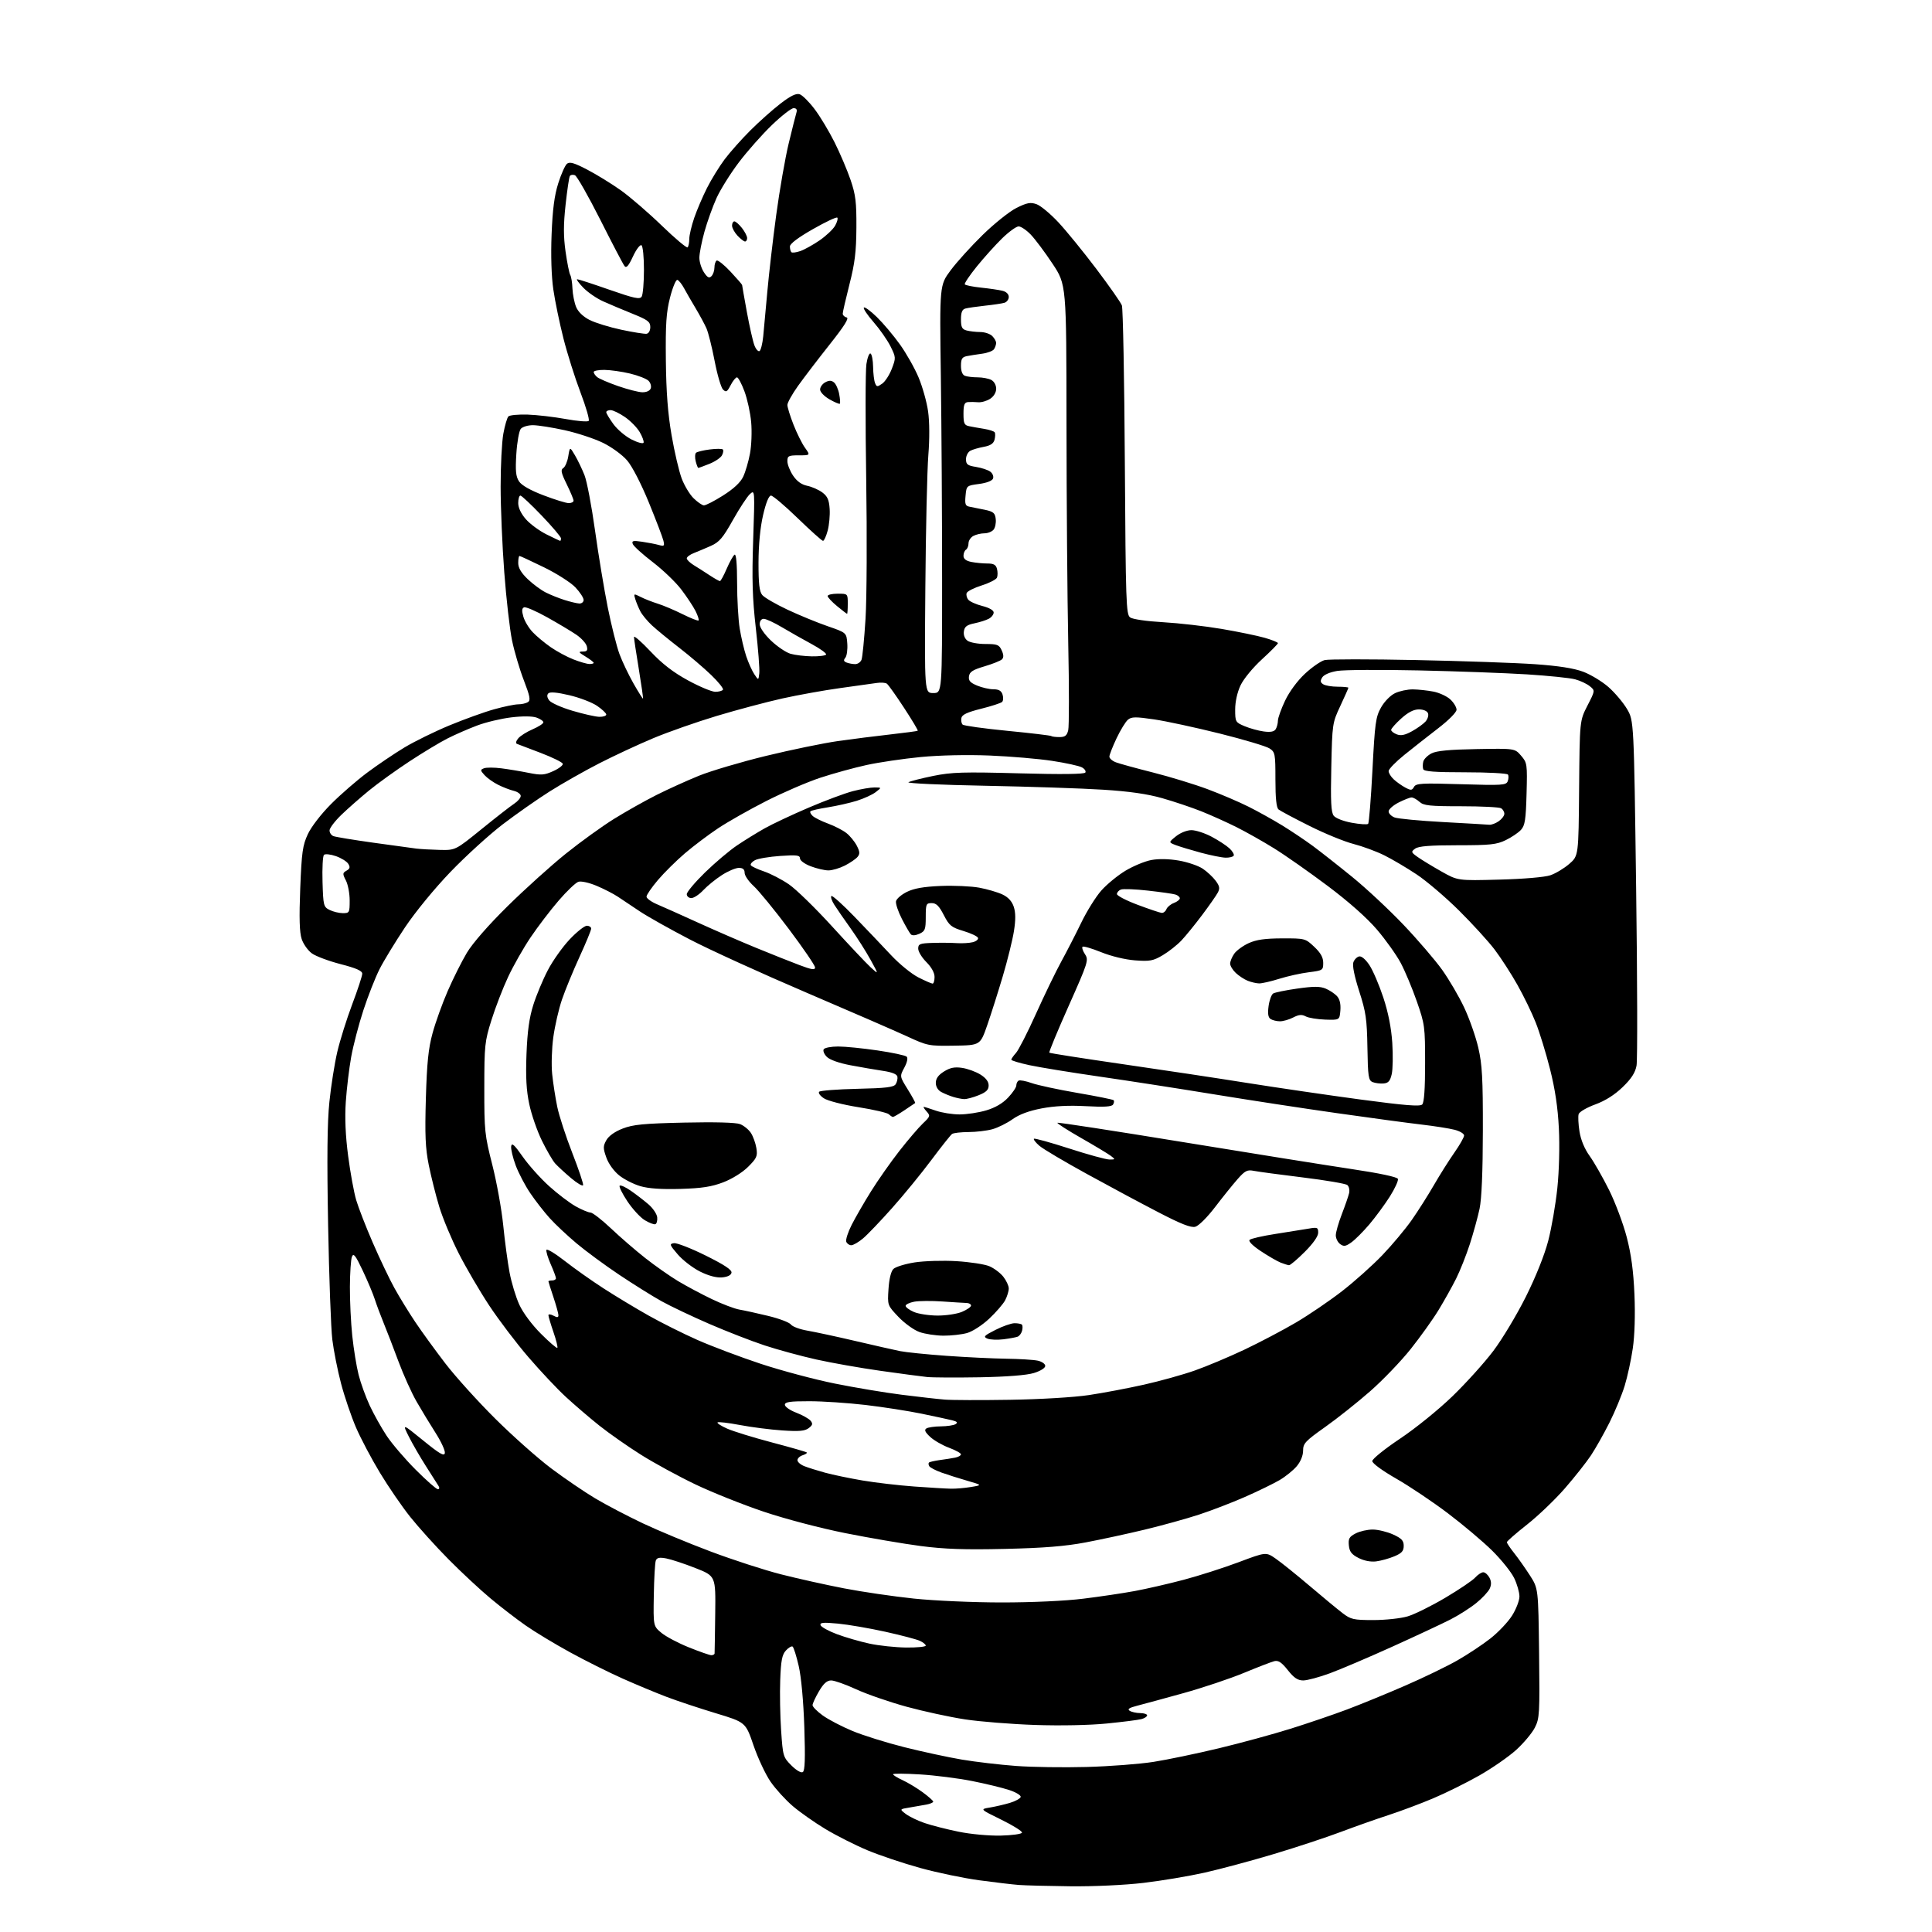<?xml version="1.0" encoding="UTF-8" standalone="no"?>
<svg 
  version="1.1" 
  xmlns="http://www.w3.org/2000/svg" 
  xmlns:xlink="http://www.w3.org/1999/xlink" 
  xmlns:svg="http://www.w3.org/2000/svg"
  xmlns:rdf="http://www.w3.org/1999/02/22-rdf-syntax-ns#"
  xmlns:cc="http://creativecommons.org/ns#"
  xmlns:dc="http://purl.org/dc/elements/1.1/"
  viewBox="0 0 768 768"
  width="768"
  height="768"
>
<style>svg {background-color: white; }</style>"
<path stroke="none" fill="black" fill-rule="evenodd" d="M425.51,749.83C416.70,749.73 407.48,749.49 405.00,749.30C402.52,749.11 395.48,748.28 389.34,747.45C383.20,746.63 372.63,744.43 365.84,742.56C359.05,740.69 349.55,737.50 344.73,735.47C339.90,733.44 332.44,729.67 328.13,727.08C323.83,724.49 317.98,720.38 315.13,717.94C312.27,715.50 308.31,711.15 306.32,708.27C304.32,705.39 301.28,698.89 299.54,693.83C296.40,684.62 296.40,684.62 284.45,681.01C277.88,679.02 269.12,676.11 265.00,674.54C260.88,672.98 253.00,669.70 247.50,667.25C242.00,664.80 232.55,660.08 226.50,656.76C220.45,653.44 212.57,648.68 209.00,646.18C205.43,643.69 199.12,638.84 195.00,635.40C190.88,631.97 183.35,624.97 178.28,619.83C173.20,614.70 166.37,607.12 163.08,603.00C159.79,598.88 154.37,590.97 151.03,585.44C147.68,579.91 143.40,571.81 141.51,567.44C139.63,563.07 136.96,555.23 135.58,550.00C134.20,544.77 132.64,536.90 132.10,532.50C131.56,528.10 130.81,507.62 130.43,487.00C129.94,460.47 130.09,446.14 130.94,438.00C131.59,431.68 133.00,422.77 134.06,418.21C135.12,413.65 137.79,405.13 139.99,399.28C142.20,393.43 144.00,387.93 144.00,387.06C144.00,385.92 141.64,384.87 135.45,383.27C130.74,382.06 125.60,380.14 124.02,379.01C122.44,377.89 120.59,375.30 119.92,373.27C119.05,370.61 118.89,364.94 119.35,353.12C119.92,338.75 120.30,336.04 122.37,331.59C123.73,328.66 127.66,323.57 131.62,319.60C135.40,315.80 141.88,310.18 146.01,307.10C150.14,304.02 156.78,299.54 160.76,297.14C164.74,294.74 172.84,290.77 178.75,288.32C184.66,285.88 192.64,283.00 196.48,281.94C200.32,280.87 204.59,279.99 205.98,279.98C207.37,279.98 209.12,279.58 209.87,279.10C210.98,278.40 210.68,276.79 208.21,270.37C206.54,266.04 204.44,258.93 203.54,254.56C202.64,250.20 201.25,238.05 200.46,227.56C199.66,217.08 199.01,201.72 199.01,193.43C199.00,185.15 199.49,175.70 200.08,172.43C200.68,169.17 201.58,166.07 202.09,165.54C202.59,165.02 206.05,164.69 209.76,164.81C213.46,164.93 220.28,165.73 224.89,166.57C229.51,167.42 233.61,167.75 234.01,167.31C234.42,166.86 232.95,161.78 230.75,156.00C228.55,150.22 225.50,140.55 223.97,134.50C222.44,128.45 220.63,119.73 219.96,115.11C219.20,109.92 218.93,101.55 219.27,93.11C219.66,83.26 220.39,77.67 221.91,72.87C223.06,69.22 224.63,65.72 225.38,65.10C226.45,64.21 228.26,64.73 233.45,67.44C237.13,69.36 243.15,73.06 246.82,75.67C250.49,78.29 257.81,84.60 263.09,89.71C268.36,94.81 272.98,98.69 273.34,98.33C273.70,97.96 274.00,96.46 274.00,94.99C274.00,93.52 274.89,89.74 275.97,86.59C277.05,83.45 279.34,78.09 281.06,74.69C282.78,71.28 285.93,66.18 288.05,63.34C290.18,60.51 294.78,55.33 298.28,51.84C301.77,48.36 307.17,43.55 310.27,41.17C314.24,38.11 316.48,37.02 317.86,37.46C318.94,37.80 321.61,40.46 323.81,43.37C326.01,46.27 329.58,52.22 331.76,56.58C333.94,60.93 336.79,67.65 338.11,71.50C340.13,77.42 340.49,80.34 340.43,90.50C340.37,100.07 339.82,104.63 337.68,113.00C336.21,118.78 335.00,124.03 335.00,124.68C335.00,125.32 335.69,126.00 336.54,126.18C337.64,126.41 335.69,129.52 329.76,137.00C325.18,142.78 319.54,150.16 317.22,153.41C314.90,156.66 313.00,160.07 313.00,160.97C313.00,161.88 314.09,165.40 315.42,168.79C316.75,172.18 318.80,176.32 319.99,177.98C322.14,181.00 322.14,181.00 317.57,181.00C313.44,181.00 313.00,181.23 313.00,183.35C313.00,184.65 314.02,187.22 315.26,189.06C316.78,191.32 318.63,192.65 320.89,193.11C322.74,193.49 325.43,194.68 326.88,195.75C328.93,197.28 329.57,198.70 329.80,202.30C329.97,204.83 329.61,208.72 329.01,210.95C328.41,213.18 327.58,215.00 327.16,215.00C326.74,215.00 322.22,210.95 317.11,206.00C312.00,201.05 307.22,197.00 306.48,197.00C305.63,197.00 304.48,199.82 303.34,204.75C302.20,209.67 301.54,216.55 301.52,223.59C301.51,232.00 301.86,235.13 303.00,236.52C303.82,237.52 308.32,240.14 313.00,242.34C317.68,244.54 324.88,247.50 329.00,248.92C336.50,251.51 336.50,251.51 336.81,255.83C336.98,258.20 336.63,260.74 336.04,261.46C335.23,262.43 335.36,262.92 336.56,263.38C337.44,263.72 338.98,264.00 339.97,264.00C340.97,264.00 342.09,263.21 342.47,262.25C342.84,261.29 343.56,253.97 344.06,246.00C344.56,238.03 344.68,213.05 344.33,190.50C343.98,167.95 344.01,147.35 344.41,144.73C344.81,142.11 345.55,140.22 346.06,140.54C346.58,140.86 347.03,143.23 347.07,145.81C347.11,148.39 347.45,151.29 347.84,152.26C348.47,153.85 348.73,153.87 350.68,152.51C351.87,151.68 353.59,149.01 354.52,146.58C356.17,142.27 356.15,142.03 353.97,137.64C352.73,135.17 349.70,130.84 347.24,128.02C344.78,125.21 343.05,122.62 343.40,122.26C343.75,121.91 346.09,123.62 348.59,126.06C351.09,128.50 355.21,133.38 357.73,136.91C360.26,140.43 363.60,146.34 365.15,150.04C366.70,153.73 368.41,159.81 368.93,163.54C369.52,167.65 369.55,174.49 369.03,180.91C368.56,186.73 368.02,210.40 367.84,233.50C367.50,275.50 367.50,275.50 371.00,275.50C374.50,275.50 374.50,275.50 374.50,230.50C374.50,205.75 374.27,169.27 374.00,149.43C373.50,113.36 373.50,113.36 377.91,107.43C380.33,104.17 386.08,97.82 390.68,93.33C395.28,88.84 401.31,84.03 404.07,82.65C408.23,80.58 409.61,80.32 412.02,81.16C413.62,81.71 417.53,84.96 420.72,88.37C423.90,91.78 430.69,100.12 435.82,106.91C440.95,113.70 445.51,120.21 445.96,121.39C446.41,122.57 446.94,150.68 447.14,183.85C447.49,239.53 447.65,244.27 449.24,245.43C450.23,246.16 455.79,246.97 462.37,247.34C468.65,247.70 479.12,248.90 485.64,250.01C492.16,251.12 499.86,252.71 502.75,253.54C505.64,254.37 508.00,255.33 508.00,255.66C508.00,255.99 505.13,258.90 501.62,262.11C498.01,265.42 494.32,269.91 493.12,272.47C491.83,275.21 491.00,278.97 491.00,282.04C491.00,286.94 491.12,287.15 494.75,288.67C496.81,289.54 500.23,290.48 502.35,290.77C505.02,291.13 506.47,290.86 507.09,289.90C507.57,289.13 507.98,287.60 507.99,286.50C507.99,285.40 509.29,281.80 510.85,278.50C512.57,274.90 515.73,270.62 518.77,267.79C521.55,265.20 525.07,262.77 526.59,262.39C528.11,262.01 544.46,262.00 562.93,262.38C581.39,262.76 602.67,263.50 610.20,264.03C619.55,264.69 625.64,265.64 629.35,267.03C632.34,268.15 636.87,270.90 639.41,273.13C641.95,275.37 645.26,279.29 646.77,281.85C649.50,286.50 649.50,286.50 650.39,353.10C650.88,389.74 650.95,421.46 650.55,423.60C650.03,426.42 648.50,428.79 645.01,432.16C641.82,435.24 638.13,437.57 634.12,439.04C630.79,440.25 627.83,441.98 627.54,442.87C627.26,443.77 627.41,446.88 627.87,449.79C628.41,453.16 629.88,456.70 631.94,459.56C633.71,462.03 637.18,468.12 639.66,473.10C642.13,478.08 645.28,486.50 646.66,491.82C648.44,498.67 649.33,505.33 649.72,514.60C650.06,522.65 649.81,530.91 649.06,535.99C648.40,540.55 646.94,547.25 645.83,550.89C644.71,554.52 642.00,561.10 639.79,565.50C637.58,569.90 634.27,575.77 632.43,578.54C630.59,581.30 625.93,587.21 622.06,591.65C618.19,596.10 611.42,602.58 607.01,606.05C602.61,609.52 599.00,612.67 599.00,613.04C599.00,613.42 600.31,615.38 601.92,617.40C603.52,619.41 606.33,623.40 608.17,626.26C611.50,631.45 611.50,631.45 611.81,657.14C612.10,681.23 612.00,683.09 610.12,686.77C609.02,688.93 605.69,692.90 602.73,695.60C599.76,698.29 593.16,702.88 588.05,705.78C582.94,708.68 574.65,712.79 569.63,714.90C564.61,717.02 556.67,719.99 552.00,721.51C547.33,723.02 538.81,726.03 533.08,728.19C527.35,730.35 515.38,734.31 506.47,736.98C497.57,739.65 485.13,742.99 478.83,744.41C472.52,745.82 461.55,747.66 454.44,748.49C447.06,749.35 434.64,749.93 425.51,749.83zM397.76,729.68C402.30,729.58 406.12,729.05 406.26,728.50C406.39,727.95 402.68,725.63 398.01,723.34C389.52,719.18 389.52,719.18 393.51,718.52C395.70,718.15 399.27,717.32 401.43,716.68C403.59,716.03 405.52,714.98 405.73,714.35C405.94,713.71 403.93,712.47 401.23,711.58C398.55,710.69 391.89,709.07 386.43,707.99C380.97,706.90 371.66,705.72 365.75,705.36C359.84,704.99 355.00,704.97 355.00,705.30C355.00,705.63 356.69,706.68 358.75,707.62C360.81,708.56 364.40,710.72 366.72,712.41C369.04,714.11 370.95,715.80 370.97,716.17C370.99,716.54 369.76,717.07 368.25,717.35C366.74,717.63 363.72,718.16 361.54,718.52C357.57,719.17 357.57,719.17 360.04,721.06C361.39,722.10 364.75,723.73 367.50,724.67C370.25,725.61 376.32,727.17 381.00,728.12C385.80,729.11 393.09,729.78 397.76,729.68zM319.12,704.43C319.98,703.89 320.14,699.12 319.73,686.60C319.39,676.27 318.51,666.63 317.50,662.26C316.59,658.28 315.49,654.80 315.06,654.53C314.62,654.27 313.42,654.98 312.38,656.13C310.88,657.79 310.43,660.14 310.15,667.83C309.95,673.12 310.11,682.17 310.51,687.93C311.20,698.10 311.32,698.52 314.59,701.79C316.55,703.75 318.44,704.85 319.12,704.43zM432.00,702.40C441.07,702.15 453.00,701.24 458.50,700.38C464.00,699.52 475.70,697.08 484.50,694.97C493.30,692.86 506.12,689.36 513.00,687.20C519.88,685.05 529.95,681.62 535.38,679.58C540.81,677.54 551.26,673.26 558.60,670.06C565.95,666.87 575.30,662.34 579.38,660.00C583.47,657.66 589.36,653.75 592.47,651.31C595.58,648.87 599.45,644.79 601.06,642.24C602.68,639.69 604.00,636.26 604.00,634.62C604.00,632.98 603.06,629.68 601.90,627.30C600.75,624.92 596.81,620.01 593.15,616.39C589.49,612.78 581.55,606.08 575.50,601.51C569.45,596.94 560.23,590.76 555.00,587.77C549.48,584.61 545.50,581.69 545.50,580.80C545.50,579.95 550.45,575.96 556.50,571.92C562.66,567.81 571.84,560.38 577.36,555.04C582.79,549.79 590.11,541.67 593.63,537.00C597.16,532.33 602.96,522.65 606.54,515.50C610.50,507.56 613.97,498.90 615.44,493.25C616.77,488.16 618.40,478.71 619.07,472.25C619.78,465.38 620.03,455.51 619.67,448.49C619.26,440.23 618.16,432.88 616.16,424.99C614.57,418.67 612.01,410.35 610.48,406.50C608.96,402.65 605.68,395.90 603.20,391.50C600.73,387.10 596.66,380.80 594.16,377.50C591.66,374.20 585.26,367.19 579.94,361.91C574.62,356.64 567.05,350.19 563.11,347.58C559.18,344.96 553.38,341.54 550.23,339.98C547.08,338.42 541.58,336.40 538.02,335.48C534.46,334.57 526.58,331.35 520.52,328.31C514.46,325.28 508.94,322.34 508.25,321.78C507.39,321.07 507.00,317.37 507.00,309.90C507.00,299.59 506.88,298.97 504.64,297.50C503.34,296.65 494.45,293.99 484.89,291.60C475.32,289.21 463.58,286.67 458.79,285.97C451.42,284.89 449.82,284.91 448.38,286.09C447.45,286.87 445.40,290.20 443.84,293.50C442.28,296.80 441.00,300.07 441.00,300.77C441.00,301.48 442.16,302.49 443.58,303.03C445.00,303.57 451.63,305.39 458.33,307.08C465.02,308.77 474.77,311.75 480.00,313.70C485.23,315.65 492.54,318.78 496.27,320.65C499.99,322.51 506.02,325.87 509.67,328.10C513.32,330.34 518.82,334.03 521.90,336.30C524.98,338.58 532.04,344.13 537.58,348.64C543.12,353.14 552.29,361.71 557.96,367.67C563.62,373.62 570.50,381.65 573.26,385.50C576.01,389.35 579.96,396.10 582.03,400.50C584.11,404.90 586.63,412.10 587.65,416.50C589.19,423.18 589.49,428.63 589.46,449.50C589.43,465.79 588.98,476.59 588.15,480.50C587.45,483.80 585.71,490.10 584.30,494.50C582.88,498.90 580.42,505.10 578.83,508.28C577.24,511.46 574.09,517.09 571.84,520.78C569.59,524.48 564.60,531.45 560.76,536.28C556.92,541.10 549.67,548.66 544.64,553.06C539.61,557.47 531.56,563.87 526.75,567.27C518.87,572.85 518.00,573.78 518.00,576.65C518.00,578.61 517.02,581.01 515.48,582.84C514.10,584.48 511.02,586.97 508.64,588.37C506.26,589.76 500.08,592.77 494.90,595.05C489.73,597.32 481.45,600.51 476.50,602.12C471.55,603.74 461.88,606.41 455.02,608.06C448.16,609.71 437.58,612.00 431.52,613.14C423.44,614.67 414.89,615.36 399.50,615.71C383.52,616.08 375.51,615.81 366.00,614.57C359.12,613.67 345.62,611.36 336.00,609.44C325.98,607.44 312.09,603.78 303.50,600.89C295.25,598.11 283.08,593.25 276.47,590.09C269.85,586.93 260.12,581.63 254.85,578.32C249.58,575.01 242.10,569.77 238.21,566.67C234.33,563.58 228.35,558.44 224.91,555.27C221.47,552.10 214.75,544.96 209.98,539.40C205.20,533.85 198.21,524.62 194.43,518.90C190.66,513.18 185.21,503.86 182.33,498.20C179.45,492.53 175.97,484.21 174.61,479.70C173.24,475.19 171.37,467.72 170.44,463.11C169.09,456.36 168.87,451.19 169.29,436.61C169.70,422.52 170.29,416.78 171.94,410.74C173.10,406.47 175.80,398.94 177.95,394.00C180.09,389.07 183.52,382.21 185.58,378.76C187.87,374.93 194.17,367.72 201.81,360.19C208.68,353.42 219.07,344.05 224.90,339.37C230.73,334.68 239.37,328.45 244.10,325.51C248.82,322.58 256.41,318.31 260.96,316.02C265.51,313.73 273.12,310.29 277.86,308.36C282.61,306.44 294.60,302.89 304.50,300.48C314.40,298.07 327.23,295.43 333.00,294.60C338.77,293.78 348.23,292.58 354.00,291.94C359.77,291.29 364.64,290.64 364.82,290.48C365.00,290.32 362.54,286.21 359.36,281.35C356.18,276.48 353.11,272.17 352.54,271.77C351.97,271.36 350.15,271.24 348.50,271.49C346.85,271.74 340.32,272.66 334.00,273.52C327.68,274.39 317.32,276.25 311.00,277.65C304.68,279.06 292.94,282.18 284.93,284.59C276.92,287.00 265.55,290.99 259.66,293.46C253.77,295.92 244.13,300.41 238.23,303.43C232.33,306.45 223.45,311.49 218.50,314.62C213.55,317.75 205.13,323.65 199.79,327.73C194.45,331.82 185.13,340.30 179.09,346.58C172.72,353.21 165.13,362.47 161.00,368.63C157.10,374.48 152.53,381.97 150.86,385.28C149.18,388.60 146.30,395.92 144.46,401.56C142.61,407.20 140.43,415.56 139.60,420.15C138.78,424.74 137.81,432.77 137.46,438.00C137.03,444.39 137.33,451.43 138.39,459.50C139.25,466.10 140.69,473.98 141.58,477.00C142.47,480.02 145.44,487.68 148.19,494.00C150.94,500.32 154.80,508.43 156.78,512.00C158.75,515.58 162.48,521.65 165.06,525.50C167.63,529.35 173.03,536.77 177.04,542.00C181.05,547.23 190.00,557.13 196.92,564.00C203.84,570.88 213.86,579.77 219.18,583.76C224.51,587.75 232.38,593.11 236.68,595.67C240.98,598.23 249.45,602.66 255.50,605.53C261.55,608.39 273.70,613.45 282.50,616.75C291.30,620.06 303.90,624.15 310.50,625.83C317.10,627.51 328.37,630.02 335.54,631.40C342.72,632.79 355.19,634.61 363.27,635.46C371.42,636.31 386.97,637.00 398.25,637.00C410.24,637.00 423.52,636.39 430.66,635.50C437.31,634.68 446.52,633.31 451.13,632.45C455.73,631.60 464.45,629.60 470.50,628.00C476.55,626.40 486.40,623.25 492.38,621.00C503.26,616.91 503.26,616.91 507.12,619.59C509.25,621.06 515.29,625.91 520.55,630.38C525.80,634.85 531.73,639.74 533.70,641.25C536.99,643.76 538.05,644.00 545.97,644.00C550.74,644.00 556.86,643.34 559.57,642.53C562.28,641.73 569.00,638.40 574.50,635.15C580.00,631.89 585.36,628.28 586.40,627.11C587.45,625.95 588.90,625.00 589.62,625.00C590.34,625.00 591.44,625.96 592.07,627.13C592.86,628.61 592.90,629.93 592.19,631.49C591.62,632.72 589.22,635.31 586.83,637.24C584.45,639.17 579.80,642.13 576.50,643.81C573.20,645.49 562.85,650.33 553.50,654.56C544.15,658.79 533.00,663.55 528.72,665.13C524.44,666.71 519.64,668.00 518.06,668.00C515.87,668.00 514.38,667.00 511.93,663.91C509.50,660.84 508.17,659.95 506.60,660.33C505.44,660.61 500.00,662.71 494.50,664.99C489.00,667.27 478.20,670.89 470.50,673.03C462.80,675.17 454.51,677.42 452.08,678.04C448.84,678.87 448.04,679.41 449.08,680.07C449.86,680.56 451.74,680.98 453.25,680.98C454.76,680.99 456.00,681.40 456.00,681.88C456.00,682.37 454.99,683.04 453.75,683.37C452.51,683.71 446.32,684.49 440.00,685.12C433.22,685.80 421.53,686.04 411.50,685.70C402.15,685.38 389.60,684.39 383.61,683.48C377.62,682.57 367.15,680.30 360.34,678.44C353.54,676.57 344.54,673.46 340.34,671.52C336.15,669.59 331.68,668.00 330.40,668.00C328.73,668.00 327.38,669.20 325.54,672.34C324.14,674.72 323.00,677.20 323.00,677.83C323.00,678.47 324.82,680.31 327.05,681.92C329.28,683.53 334.56,686.30 338.80,688.06C343.03,689.83 352.35,692.74 359.50,694.54C366.65,696.33 376.94,698.55 382.37,699.47C387.80,700.38 397.47,701.52 403.87,701.99C410.27,702.47 422.93,702.65 432.00,702.40zM282.75,657.97C283.44,657.98 284.03,657.66 284.06,657.25C284.09,656.84 284.21,649.75 284.31,641.50C284.50,626.50 284.50,626.50 276.45,623.33C272.03,621.59 266.80,619.87 264.84,619.50C262.13,618.99 261.14,619.20 260.69,620.35C260.37,621.19 260.01,627.39 259.90,634.13C259.69,646.38 259.69,646.38 262.92,649.08C264.70,650.56 269.61,653.16 273.83,654.85C278.05,656.55 282.06,657.95 282.75,657.97zM360.25,654.92C364.51,654.96 368.00,654.62 368.00,654.16C368.00,653.70 366.93,652.83 365.62,652.24C364.32,651.64 358.13,650.02 351.87,648.63C345.62,647.25 337.18,645.80 333.12,645.41C327.24,644.86 325.83,644.98 326.18,646.03C326.42,646.75 329.36,648.37 332.71,649.62C336.06,650.87 341.88,652.56 345.65,653.37C349.42,654.18 355.99,654.87 360.25,654.92zM547.00,620.68C544.84,620.94 542.16,620.42 540.00,619.30C537.27,617.90 536.43,616.80 536.19,614.31C535.93,611.62 536.36,610.87 538.89,609.56C540.55,608.70 543.61,608.01 545.70,608.02C547.79,608.03 551.41,608.91 553.75,609.97C557.17,611.52 558.00,612.41 558.00,614.50C558.00,616.56 557.22,617.43 554.25,618.67C552.19,619.54 548.92,620.44 547.00,620.68zM174.06,592.00C174.64,592.00 174.78,591.44 174.36,590.75C173.94,590.06 171.73,586.58 169.43,583.00C167.14,579.42 164.05,574.10 162.57,571.17C159.88,565.83 159.88,565.83 168.19,572.59C174.72,577.91 176.57,578.99 176.83,577.63C177.02,576.67 175.38,573.11 173.21,569.70C171.03,566.29 167.61,560.66 165.61,557.18C163.61,553.70 160.37,546.50 158.39,541.18C156.42,535.86 153.79,529.02 152.54,526.00C151.30,522.98 149.70,518.70 148.99,516.50C148.29,514.30 146.12,509.15 144.18,505.06C141.32,499.02 140.52,497.98 139.90,499.56C139.48,500.63 139.12,506.00 139.09,511.50C139.06,517.00 139.48,525.77 140.03,531.00C140.58,536.23 141.71,543.20 142.55,546.50C143.38,549.80 145.38,555.31 146.98,558.75C148.59,562.19 151.61,567.59 153.70,570.75C155.79,573.90 160.99,579.98 165.25,584.24C169.51,588.51 173.48,592.00 174.06,592.00zM378.00,591.78C379.93,591.82 383.52,591.52 386.00,591.10C390.50,590.36 390.50,590.36 384.50,588.62C381.20,587.67 376.59,586.21 374.26,585.37C371.93,584.53 369.75,583.40 369.41,582.85C369.07,582.31 369.01,581.65 369.28,581.39C369.54,581.13 371.50,580.68 373.63,580.39C375.76,580.11 378.51,579.67 379.75,579.42C380.99,579.17 382.00,578.58 382.00,578.12C382.00,577.65 379.86,576.48 377.25,575.50C374.64,574.53 371.26,572.59 369.75,571.18C367.73,569.30 367.33,568.41 368.25,567.83C368.94,567.39 371.52,567.02 374.00,567.00C376.48,566.98 379.11,566.59 379.85,566.12C380.83,565.49 380.48,565.09 378.52,564.59C377.04,564.22 371.54,563.04 366.28,561.95C361.02,560.87 351.05,559.32 344.11,558.50C337.17,557.69 327.11,557.01 321.75,557.01C314.00,557.00 312.00,557.29 312.00,558.42C312.00,559.20 314.02,560.61 316.49,561.55C318.95,562.49 321.52,563.93 322.20,564.74C323.19,565.94 323.05,566.50 321.46,567.71C319.93,568.87 317.65,569.07 311.00,568.62C306.32,568.31 298.74,567.34 294.14,566.47C289.55,565.60 285.54,565.13 285.24,565.43C284.94,565.73 286.67,566.85 289.10,567.92C291.52,568.99 299.52,571.46 306.88,573.40C314.24,575.34 320.46,577.12 320.70,577.37C320.95,577.62 320.22,578.11 319.08,578.48C317.93,578.84 317.00,579.72 317.00,580.45C317.00,581.17 318.24,582.24 319.75,582.83C321.26,583.43 324.98,584.59 328.00,585.42C331.02,586.25 337.73,587.64 342.89,588.52C348.05,589.39 357.28,590.47 363.39,590.91C369.50,591.35 376.07,591.75 378.00,591.78zM401.50,556.44C413.46,556.26 426.94,555.45 432.80,554.57C438.47,553.73 448.34,551.86 454.72,550.43C461.11,549.00 470.20,546.47 474.92,544.81C479.64,543.15 488.52,539.42 494.65,536.52C500.78,533.61 510.02,528.75 515.17,525.72C520.32,522.69 528.57,517.07 533.52,513.23C538.46,509.40 545.68,502.94 549.56,498.88C553.44,494.82 558.67,488.57 561.17,485.00C563.67,481.43 567.63,475.19 569.97,471.14C572.30,467.09 575.97,461.28 578.11,458.22C580.25,455.17 582.00,452.09 582.00,451.37C582.00,450.66 580.31,449.64 578.25,449.11C576.19,448.57 570.23,447.63 565.00,447.02C559.77,446.41 544.70,444.38 531.50,442.50C518.30,440.63 496.25,437.26 482.50,435.00C468.75,432.75 448.27,429.57 437.00,427.95C425.73,426.32 413.24,424.29 409.25,423.43C405.26,422.57 402.00,421.59 402.00,421.25C402.00,420.91 402.84,419.70 403.87,418.56C404.90,417.43 408.50,410.37 411.87,402.88C415.25,395.39 419.74,386.12 421.85,382.28C423.96,378.43 427.52,371.51 429.76,366.89C431.99,362.26 435.61,356.46 437.80,353.99C439.99,351.52 444.31,347.98 447.40,346.12C450.50,344.26 455.13,342.34 457.68,341.87C460.61,341.32 464.68,341.41 468.67,342.10C472.16,342.71 476.43,344.17 478.16,345.35C479.90,346.53 482.19,348.68 483.26,350.13C484.83,352.25 484.99,353.15 484.08,354.85C483.46,356.01 480.67,360.00 477.87,363.73C475.08,367.45 471.38,372.00 469.65,373.84C467.92,375.67 464.56,378.32 462.19,379.72C458.40,381.96 457.08,382.20 451.19,381.76C447.26,381.46 441.70,380.12 437.71,378.50C433.97,376.99 430.65,376.02 430.32,376.35C430.00,376.67 430.44,378.02 431.31,379.34C432.82,381.65 432.54,382.51 424.80,399.90C420.35,409.88 416.90,418.23 417.12,418.45C417.34,418.68 430.34,420.71 446.01,422.98C461.68,425.24 484.18,428.63 496.00,430.52C507.82,432.40 528.01,435.35 540.85,437.08C558.48,439.44 564.48,439.92 565.35,439.05C566.12,438.28 566.50,432.85 566.50,422.70C566.50,408.08 566.37,407.14 563.20,398.05C561.39,392.85 558.51,385.98 556.80,382.77C555.09,379.57 550.85,373.62 547.38,369.55C543.37,364.85 536.23,358.52 527.79,352.18C520.48,346.70 510.88,339.96 506.45,337.22C502.02,334.47 495.27,330.67 491.45,328.76C487.63,326.85 481.35,324.03 477.50,322.49C473.65,320.96 466.68,318.62 462.00,317.29C456.07,315.60 448.96,314.58 438.50,313.92C430.25,313.39 409.15,312.69 391.60,312.35C374.06,312.02 360.35,311.38 361.13,310.95C361.91,310.51 366.36,309.38 371.03,308.43C378.35,306.95 382.97,306.81 405.16,307.41C422.01,307.87 431.03,307.76 431.44,307.10C431.78,306.55 431.16,305.62 430.06,305.03C428.96,304.44 423.66,303.28 418.28,302.46C412.90,301.63 401.75,300.68 393.50,300.34C384.45,299.97 373.54,300.21 366.00,300.93C359.12,301.60 349.45,303.02 344.50,304.10C339.55,305.18 331.27,307.46 326.10,309.16C320.92,310.87 311.25,315.04 304.60,318.42C297.94,321.80 289.35,326.67 285.50,329.23C281.65,331.79 275.70,336.27 272.28,339.19C268.86,342.11 264.02,346.90 261.53,349.83C259.04,352.76 257.00,355.73 257.00,356.43C257.00,357.13 258.91,358.51 261.25,359.50C263.59,360.49 270.90,363.76 277.50,366.77C284.10,369.77 294.45,374.27 300.50,376.75C306.55,379.23 314.31,382.33 317.75,383.62C322.67,385.48 324.00,385.68 324.00,384.58C324.00,383.80 319.32,376.95 313.61,369.34C307.89,361.73 301.59,354.03 299.61,352.23C297.62,350.42 296.00,348.06 296.00,346.98C296.00,345.58 295.32,345.00 293.70,345.00C292.43,345.00 289.39,346.29 286.95,347.87C284.50,349.44 281.18,352.14 279.56,353.87C277.95,355.59 275.81,357.00 274.81,357.00C273.82,357.00 273.00,356.30 273.00,355.45C273.00,354.60 276.26,350.72 280.25,346.82C284.24,342.93 289.98,338.08 293.00,336.05C296.02,334.01 300.98,330.96 304.00,329.26C307.02,327.56 314.86,323.87 321.41,321.07C327.95,318.27 335.89,315.31 339.05,314.49C342.21,313.67 346.07,313.01 347.64,313.02C350.50,313.04 350.50,313.04 348.11,314.88C346.79,315.90 343.41,317.44 340.61,318.32C337.80,319.19 332.63,320.36 329.12,320.92C325.61,321.48 322.48,322.18 322.18,322.49C321.87,322.80 322.27,323.64 323.06,324.36C323.85,325.09 326.61,326.45 329.19,327.40C331.77,328.35 335.04,330.03 336.46,331.15C337.88,332.26 339.73,334.52 340.58,336.16C341.82,338.56 341.88,339.44 340.88,340.64C340.19,341.47 337.93,343.01 335.86,344.07C333.78,345.13 330.84,346.00 329.32,346.00C327.81,346.00 324.64,345.26 322.28,344.36C319.86,343.44 318.00,342.07 318.00,341.22C318.00,339.96 316.71,339.80 310.13,340.25C305.80,340.55 301.28,341.31 300.10,341.95C298.91,342.58 298.18,343.49 298.47,343.96C298.76,344.43 301.14,345.54 303.75,346.42C306.36,347.31 310.81,349.62 313.63,351.56C316.45,353.49 324.17,361.02 330.79,368.29C337.41,375.55 344.29,382.85 346.08,384.50C349.34,387.50 349.34,387.50 346.04,381.50C344.23,378.20 340.65,372.57 338.10,369.00C335.54,365.43 332.64,361.22 331.65,359.66C330.65,358.10 330.13,356.54 330.48,356.18C330.83,355.83 335.03,359.60 339.81,364.56C344.59,369.52 351.13,376.38 354.34,379.82C357.56,383.25 362.38,387.17 365.06,388.53C367.74,389.89 370.29,391.00 370.72,391.00C371.15,391.00 371.50,389.81 371.50,388.35C371.50,386.69 370.28,384.48 368.25,382.45C366.46,380.66 365.00,378.26 365.00,377.10C365.00,375.23 365.63,374.98 370.75,374.82C373.91,374.73 378.24,374.76 380.36,374.91C382.49,375.05 385.33,374.88 386.68,374.54C388.04,374.20 388.98,373.43 388.77,372.82C388.57,372.21 385.97,370.98 383.00,370.09C378.16,368.63 377.34,367.96 375.16,363.73C373.30,360.11 372.18,359.00 370.36,359.00C368.16,359.00 368.00,359.38 368.00,364.52C368.00,369.46 367.73,370.17 365.47,371.19C363.94,371.89 362.61,371.98 362.08,371.42C361.60,370.92 360.00,368.16 358.52,365.29C357.05,362.43 355.99,359.28 356.17,358.29C356.35,357.31 358.30,355.62 360.50,354.54C363.36,353.13 367.20,352.46 374.00,352.18C379.23,351.97 386.11,352.28 389.29,352.87C392.48,353.46 396.62,354.68 398.50,355.57C400.78,356.65 402.26,358.27 402.99,360.47C403.75,362.79 403.77,365.66 403.05,370.17C402.49,373.69 400.50,381.74 398.63,388.04C396.76,394.34 393.98,403.10 392.45,407.50C389.67,415.51 389.67,415.51 379.30,415.67C369.22,415.83 368.70,415.73 360.57,411.97C355.97,409.85 337.87,401.98 320.35,394.49C302.83,387.00 282.10,377.55 274.28,373.48C266.46,369.42 257.49,364.39 254.36,362.30C251.23,360.21 247.28,357.57 245.58,356.44C243.89,355.31 240.11,353.37 237.20,352.14C234.20,350.88 231.04,350.17 229.93,350.52C228.85,350.86 225.30,354.24 222.05,358.03C218.79,361.81 213.78,368.38 210.92,372.62C208.06,376.86 204.02,383.97 201.95,388.42C199.87,392.86 196.91,400.55 195.36,405.50C192.70,413.97 192.53,415.56 192.52,432.50C192.50,449.48 192.68,451.21 195.69,463.00C197.44,469.88 199.39,480.68 200.03,487.00C200.66,493.32 201.80,501.80 202.56,505.84C203.32,509.88 205.06,515.64 206.44,518.64C207.90,521.84 211.44,526.60 215.01,530.17C218.35,533.51 221.29,536.04 221.55,535.79C221.80,535.53 221.10,532.71 220.00,529.51C218.90,526.31 218.00,523.29 218.00,522.81C218.00,522.33 218.90,522.41 220.00,523.00C221.52,523.81 221.99,523.76 221.98,522.79C221.96,522.08 221.06,518.84 219.98,515.59C218.89,512.35 218.00,509.53 218.00,509.34C218.00,509.16 218.68,509.00 219.50,509.00C220.32,509.00 221.00,508.61 221.00,508.13C221.00,507.65 220.07,505.15 218.93,502.58C217.80,500.01 217.02,497.44 217.21,496.86C217.40,496.29 220.70,498.27 224.53,501.27C228.36,504.27 235.35,509.21 240.06,512.24C244.76,515.28 252.73,520.08 257.75,522.91C262.78,525.75 271.53,530.12 277.19,532.63C282.86,535.14 294.21,539.42 302.41,542.14C310.62,544.85 323.90,548.39 331.92,550.00C339.94,551.62 351.90,553.61 358.50,554.44C365.10,555.27 372.75,556.14 375.50,556.36C378.25,556.59 389.95,556.63 401.50,556.44zM389.50,547.49C380.15,547.65 370.70,547.61 368.50,547.38C366.30,547.15 357.98,546.05 350.00,544.92C342.02,543.79 330.55,541.77 324.50,540.42C318.45,539.07 309.23,536.56 304.00,534.84C298.77,533.12 288.88,529.27 282.00,526.29C275.12,523.31 266.57,519.25 263.00,517.27C259.43,515.29 251.86,510.56 246.19,506.77C240.52,502.98 232.87,497.35 229.19,494.26C225.51,491.17 220.70,486.65 218.50,484.21C216.30,481.77 212.83,477.32 210.80,474.32C208.76,471.32 206.15,466.35 205.00,463.27C203.85,460.19 203.04,456.77 203.20,455.67C203.43,454.12 204.46,455.04 207.76,459.76C210.11,463.12 214.81,468.38 218.21,471.45C221.61,474.53 226.39,478.16 228.82,479.53C231.26,480.89 233.91,482.00 234.72,482.00C235.53,482.00 239.19,484.83 242.85,488.29C246.51,491.76 252.65,497.07 256.50,500.10C260.35,503.13 266.20,507.24 269.50,509.23C272.80,511.21 278.86,514.45 282.96,516.41C287.06,518.38 292.01,520.26 293.96,520.59C295.91,520.92 301.05,522.05 305.39,523.10C309.73,524.15 313.78,525.68 314.39,526.51C315.00,527.35 317.98,528.45 321.00,528.96C324.02,529.48 332.57,531.32 340.00,533.06C347.43,534.80 355.41,536.60 357.74,537.08C360.07,537.55 368.39,538.40 376.24,538.96C384.08,539.52 394.77,540.04 400.00,540.11C405.23,540.18 410.85,540.53 412.50,540.88C414.15,541.23 415.50,542.17 415.50,542.97C415.50,543.81 413.62,544.99 411.00,545.79C408.15,546.67 400.28,547.29 389.50,547.49zM398.88,532.39C396.47,532.69 393.60,532.57 392.50,532.12C390.76,531.40 391.19,530.94 395.72,528.65C398.59,527.19 402.00,526.00 403.30,526.00C404.60,526.00 405.92,526.25 406.22,526.56C406.53,526.86 406.56,527.96 406.29,528.99C406.02,530.02 405.23,531.08 404.53,531.35C403.83,531.62 401.29,532.09 398.88,532.39zM375.00,530.95C371.98,530.93 367.70,530.28 365.50,529.50C363.30,528.72 359.54,526.01 357.14,523.48C352.77,518.88 352.77,518.88 353.19,512.43C353.44,508.45 354.18,505.39 355.12,504.45C355.96,503.61 359.77,502.43 363.57,501.83C367.38,501.24 374.85,501.01 380.17,501.33C385.49,501.65 391.38,502.55 393.25,503.33C395.13,504.12 397.64,506.00 398.83,507.51C400.02,509.03 401.00,511.13 401.00,512.18C401.00,513.24 400.36,515.33 399.59,516.83C398.81,518.33 395.94,521.65 393.22,524.20C390.41,526.82 386.58,529.30 384.38,529.91C382.25,530.50 378.02,530.97 375.00,530.95zM372.63,522.96C376.00,522.98 380.39,522.32 382.38,521.49C384.37,520.65 386.00,519.53 386.00,518.99C386.00,518.44 385.21,517.98 384.25,517.95C383.29,517.93 378.97,517.66 374.65,517.36C370.34,517.06 365.27,517.10 363.40,517.45C361.53,517.80 360.00,518.54 360.00,519.09C360.00,519.65 361.46,520.73 363.25,521.51C365.04,522.29 369.26,522.94 372.63,522.96zM286.99,507.79C284.75,507.97 281.62,507.13 278.25,505.45C275.37,504.00 271.40,500.95 269.43,498.66C266.15,494.84 266.02,494.47 267.91,494.18C269.03,494.01 274.71,496.22 280.52,499.10C288.01,502.82 290.99,504.80 290.78,505.92C290.59,506.93 289.22,507.60 286.99,507.79zM512.40,502.94C511.91,502.90 510.39,502.43 509.03,501.89C507.67,501.34 504.14,499.30 501.19,497.34C497.96,495.20 496.19,493.41 496.73,492.87C497.24,492.36 501.89,491.30 507.07,490.50C512.26,489.70 518.19,488.75 520.25,488.39C523.68,487.79 524.00,487.93 524.00,490.02C524.00,491.45 521.99,494.31 518.65,497.65C515.71,500.59 512.90,502.97 512.40,502.94zM537.18,493.87C534.92,495.48 534.17,495.59 532.73,494.54C531.78,493.85 531.00,492.28 531.00,491.06C531.00,489.84 532.08,486.06 533.39,482.67C534.70,479.28 536.01,475.50 536.29,474.29C536.57,473.07 536.25,471.62 535.58,471.07C534.92,470.52 526.96,469.16 517.89,468.05C508.83,466.94 500.05,465.76 498.40,465.43C495.80,464.91 494.92,465.36 491.94,468.74C490.05,470.89 486.02,475.89 483.00,479.85C479.88,483.93 476.48,487.31 475.14,487.66C473.41,488.11 469.50,486.58 460.64,481.98C453.96,478.53 441.16,471.67 432.19,466.74C423.21,461.82 414.66,456.75 413.19,455.48C411.71,454.21 410.73,452.95 411.00,452.67C411.27,452.40 417.57,454.14 425.00,456.54C432.43,458.95 439.62,460.92 441.00,460.93C443.42,460.94 443.44,460.89 441.54,459.45C440.46,458.64 435.15,455.44 429.75,452.36C424.34,449.27 420.11,446.55 420.34,446.32C420.57,446.09 442.98,449.54 470.13,453.98C497.28,458.42 527.54,463.26 537.36,464.73C548.36,466.37 555.40,467.87 555.69,468.62C555.94,469.30 554.49,472.47 552.46,475.68C550.42,478.88 546.76,483.85 544.33,486.72C541.89,489.59 538.68,492.81 537.18,493.87zM338.39,495.00C337.59,495.00 336.70,494.37 336.40,493.60C336.11,492.83 337.07,489.82 338.55,486.90C340.03,483.99 343.49,477.98 346.26,473.55C349.02,469.12 354.09,461.90 357.53,457.50C360.97,453.10 365.18,448.18 366.88,446.57C369.79,443.82 369.88,443.53 368.34,441.82C367.43,440.82 366.93,440.00 367.22,440.00C367.51,440.00 369.66,440.68 372.00,441.50C374.34,442.32 378.59,443.00 381.44,443.00C384.30,443.00 389.07,442.28 392.05,441.39C395.60,440.34 398.60,438.59 400.73,436.32C402.53,434.42 404.00,432.24 404.00,431.49C404.00,430.73 404.40,429.87 404.89,429.57C405.38,429.26 407.73,429.70 410.11,430.54C412.48,431.38 420.67,433.14 428.30,434.45C435.93,435.76 442.40,437.07 442.68,437.35C442.97,437.63 442.87,438.41 442.46,439.07C441.92,439.94 438.94,440.12 431.67,439.72C424.92,439.35 419.14,439.64 414.06,440.61C409.01,441.57 405.17,443.00 402.50,444.91C400.30,446.48 396.70,448.27 394.50,448.88C392.30,449.49 388.02,450.00 385.00,450.01C381.98,450.02 379.03,450.36 378.46,450.77C377.89,451.17 374.18,455.84 370.22,461.14C366.26,466.45 359.25,475.02 354.65,480.18C350.05,485.35 344.84,490.80 343.07,492.29C341.30,493.78 339.19,495.00 338.39,495.00zM260.50,486.64C259.95,486.83 258.05,486.11 256.28,485.03C254.51,483.95 251.41,480.57 249.38,477.52C247.36,474.47 245.98,471.68 246.33,471.34C246.68,470.99 248.66,471.88 250.73,473.32C252.80,474.75 255.96,477.18 257.75,478.72C259.54,480.25 261.11,482.58 261.25,483.89C261.39,485.20 261.05,486.44 260.50,486.64zM270.50,472.61C263.14,472.83 257.88,472.48 254.62,471.54C251.94,470.77 248.11,468.83 246.12,467.23C244.00,465.52 241.88,462.58 241.02,460.12C239.70,456.40 239.71,455.62 241.04,453.23C241.99,451.55 244.41,449.82 247.53,448.62C251.65,447.02 255.85,446.61 272.00,446.25C284.28,445.98 292.50,446.20 294.20,446.86C295.68,447.44 297.61,449.01 298.49,450.35C299.37,451.69 300.35,454.41 300.67,456.38C301.19,459.58 300.83,460.40 297.38,463.84C295.12,466.09 291.00,468.65 287.50,469.99C282.87,471.76 278.98,472.36 270.50,472.61zM231.79,471.12C231.61,471.66 229.45,470.38 226.98,468.30C224.52,466.21 221.69,463.60 220.69,462.50C219.70,461.40 217.33,457.33 215.43,453.46C213.53,449.60 211.27,443.07 210.40,438.96C209.23,433.48 208.94,428.18 209.29,419.00C209.64,409.96 210.39,404.56 211.99,399.50C213.20,395.65 215.80,389.42 217.77,385.66C219.73,381.90 223.64,376.39 226.46,373.41C229.27,370.43 232.34,368.00 233.29,368.00C234.23,368.00 235.00,368.52 235.00,369.14C235.00,369.77 232.91,374.84 230.36,380.39C227.81,385.95 224.68,393.56 223.40,397.31C222.12,401.05 220.57,407.80 219.95,412.31C219.33,416.81 219.13,423.43 219.50,427.00C219.87,430.57 220.78,436.43 221.52,440.00C222.26,443.57 224.95,451.82 227.49,458.32C230.04,464.83 231.97,470.59 231.79,471.12zM354.97,444.00C354.66,444.00 353.92,443.52 353.34,442.94C352.76,442.36 347.31,441.09 341.25,440.13C335.09,439.15 329.02,437.59 327.50,436.59C326.01,435.61 325.17,434.44 325.64,433.98C326.11,433.52 332.93,433.00 340.79,432.82C352.14,432.57 355.27,432.19 356.04,431.00C356.57,430.18 356.88,428.82 356.74,428.00C356.57,427.01 354.63,426.22 350.99,425.68C347.97,425.23 342.15,424.23 338.05,423.45C333.55,422.60 329.84,421.29 328.68,420.12C327.62,419.07 327.06,417.71 327.44,417.10C327.81,416.50 330.40,416.00 333.18,416.00C335.97,416.00 343.03,416.71 348.87,417.57C354.72,418.43 359.92,419.54 360.42,420.04C360.98,420.59 360.61,422.30 359.48,424.41C357.62,427.87 357.62,427.87 360.85,433.06C362.62,435.92 363.95,438.35 363.79,438.47C363.63,438.59 361.71,439.89 359.52,441.35C357.33,442.81 355.28,444.00 354.97,444.00zM383.23,436.91C382.28,436.87 380.35,436.48 378.94,436.05C377.53,435.62 375.40,434.75 374.19,434.10C372.84,433.38 372.00,431.98 372.00,430.45C372.00,428.74 373.00,427.34 375.25,425.94C377.70,424.41 379.47,424.05 382.45,424.50C384.63,424.82 387.89,426.01 389.70,427.13C391.89,428.48 393.00,429.94 393.00,431.47C393.00,433.24 392.05,434.16 388.98,435.39C386.77,436.28 384.18,436.96 383.23,436.91zM549.96,430.70C548.61,430.81 546.66,430.56 545.64,430.15C543.99,429.48 543.76,428.01 543.57,416.45C543.38,405.10 542.98,402.33 540.30,394.01C538.37,387.99 537.52,383.78 537.99,382.51C538.39,381.40 539.44,380.36 540.31,380.19C541.24,380.00 542.91,381.43 544.39,383.69C545.77,385.78 548.24,391.55 549.88,396.50C551.85,402.47 553.05,408.53 553.45,414.50C553.77,419.45 553.68,425.07 553.23,427.00C552.60,429.74 551.90,430.54 549.96,430.70zM508.80,405.98C507.53,405.98 505.87,405.57 505.10,405.09C504.11,404.45 503.87,403.00 504.28,399.96C504.59,397.62 505.42,395.36 506.11,394.93C506.80,394.50 511.13,393.62 515.72,392.97C522.19,392.05 524.72,392.05 526.96,392.98C528.55,393.64 530.59,395.00 531.49,395.99C532.57,397.18 533.02,399.13 532.82,401.65C532.50,405.50 532.50,405.50 526.79,405.31C523.66,405.20 520.17,404.63 519.05,404.03C517.50,403.20 516.31,403.30 514.06,404.47C512.43,405.31 510.06,405.99 508.80,405.98zM500.50,390.92C499.40,390.90 497.38,390.42 496.00,389.88C494.63,389.33 492.49,387.93 491.25,386.77C490.01,385.60 489.00,383.93 489.00,383.05C489.00,382.17 489.73,380.40 490.63,379.11C491.53,377.83 494.12,375.94 496.38,374.91C499.43,373.53 502.88,373.04 509.68,373.02C518.74,373.00 518.90,373.04 522.43,376.37C524.99,378.78 526.00,380.59 526.00,382.75C526.00,385.67 525.82,385.79 520.26,386.49C517.11,386.88 511.82,388.05 508.51,389.09C505.21,390.13 501.60,390.95 500.50,390.92zM136.25,362.99C138.89,363.00 139.00,362.80 139.00,357.95C139.00,355.17 138.33,351.60 137.50,350.00C136.13,347.35 136.15,347.01 137.75,346.10C139.11,345.33 139.26,344.72 138.44,343.38C137.86,342.44 135.64,341.06 133.50,340.32C131.37,339.58 129.24,339.36 128.77,339.83C128.31,340.29 128.05,345.12 128.21,350.56C128.49,359.97 128.62,360.51 131.00,361.71C132.38,362.40 134.74,362.98 136.25,362.99zM461.78,362.89C462.49,362.95 463.34,362.29 463.67,361.42C464.00,360.56 465.34,359.44 466.64,358.95C467.94,358.45 469.00,357.62 469.00,357.09C469.00,356.57 468.21,355.89 467.25,355.59C466.29,355.29 461.37,354.59 456.33,354.03C451.29,353.46 446.45,353.27 445.58,353.61C444.71,353.94 444.00,354.75 444.00,355.40C444.00,356.06 447.71,357.98 452.25,359.68C456.79,361.38 461.08,362.83 461.78,362.89zM596.00,349.66C605.69,349.41 614.06,348.69 616.29,347.93C618.38,347.22 621.75,345.20 623.79,343.43C627.50,340.23 627.50,340.23 627.72,313.37C627.95,286.50 627.95,286.50 631.03,280.50C634.11,274.51 634.11,274.51 631.96,272.77C630.78,271.81 628.16,270.58 626.13,270.04C624.11,269.49 615.49,268.61 606.98,268.07C598.46,267.54 579.12,266.83 564.00,266.50C548.88,266.17 534.30,266.26 531.61,266.70C528.67,267.18 526.27,268.21 525.61,269.28C524.75,270.66 524.84,271.27 526.00,272.01C526.83,272.54 529.41,272.98 531.75,272.98C534.09,272.99 536.00,273.17 536.00,273.39C536.00,273.60 534.56,276.86 532.80,280.62C529.64,287.37 529.58,287.73 529.21,304.99C528.91,318.55 529.12,322.89 530.16,324.25C530.93,325.25 534.00,326.45 537.35,327.06C540.56,327.65 543.49,327.85 543.85,327.49C544.21,327.13 544.98,317.52 545.57,306.13C546.54,287.37 546.86,285.02 548.98,281.24C550.33,278.85 552.71,276.42 554.56,275.54C556.35,274.69 559.53,274.02 561.65,274.04C563.77,274.07 567.44,274.46 569.80,274.92C572.17,275.38 575.21,276.79 576.55,278.05C577.90,279.31 579.00,281.14 579.00,282.12C579.00,283.13 575.92,286.26 571.75,289.46C567.76,292.53 561.69,297.31 558.25,300.08C554.81,302.85 552.00,305.75 552.00,306.52C552.00,307.29 552.91,308.77 554.02,309.80C555.13,310.83 557.19,312.30 558.61,313.06C560.86,314.26 561.29,314.23 562.09,312.81C562.89,311.38 565.05,311.25 580.83,311.74C597.15,312.24 598.73,312.14 599.34,310.55C599.71,309.60 599.75,308.41 599.44,307.91C599.13,307.41 591.52,307.00 582.52,307.00C570.33,307.00 566.06,306.68 565.75,305.75C565.51,305.06 565.53,303.69 565.79,302.71C566.05,301.73 567.51,300.27 569.05,299.48C571.04,298.45 576.19,297.96 587.00,297.77C602.17,297.50 602.17,297.50 604.66,300.40C607.07,303.20 607.15,303.70 606.83,315.55C606.55,325.84 606.20,328.13 604.62,329.87C603.58,331.02 600.85,332.86 598.55,333.97C594.92,335.73 592.39,336.00 579.38,336.00C568.45,336.00 563.89,336.36 562.56,337.34C560.83,338.60 560.89,338.79 563.61,340.72C565.20,341.84 569.42,344.41 573.00,346.43C579.50,350.10 579.50,350.10 596.00,349.66zM487.19,340.94C485.71,340.91 481.30,340.02 477.38,338.97C473.47,337.91 468.97,336.55 467.38,335.95C464.50,334.84 464.50,334.84 467.50,332.42C469.22,331.04 471.82,330.01 473.60,330.00C475.31,330.00 478.91,331.16 481.60,332.59C484.30,334.01 487.50,336.10 488.72,337.23C489.94,338.36 490.70,339.68 490.41,340.15C490.12,340.62 488.67,340.97 487.19,340.94zM174.77,337.85C181.04,338.00 181.04,338.00 191.42,329.59C197.12,324.97 202.96,320.41 204.40,319.48C205.83,318.54 207.00,317.16 207.00,316.40C207.00,315.65 205.76,314.74 204.25,314.38C202.74,314.01 199.93,312.93 198.00,311.96C196.07,311.00 193.65,309.27 192.61,308.13C190.88,306.21 190.87,305.99 192.41,305.40C193.33,305.04 196.43,305.05 199.29,305.42C202.16,305.78 207.05,306.60 210.18,307.23C215.13,308.22 216.37,308.14 219.96,306.52C222.21,305.50 223.90,304.18 223.71,303.59C223.51,302.99 219.56,301.06 214.93,299.29C210.29,297.53 206.05,295.91 205.50,295.70C204.92,295.48 205.12,294.57 205.99,293.53C206.80,292.54 209.39,290.90 211.74,289.90C214.08,288.89 216.00,287.65 216.00,287.13C216.00,286.62 214.76,285.77 213.25,285.24C211.57,284.66 207.67,284.63 203.22,285.17C199.21,285.65 193.12,287.10 189.68,288.40C186.24,289.69 180.97,291.99 177.96,293.51C174.96,295.02 168.10,299.16 162.73,302.69C157.35,306.23 150.15,311.41 146.73,314.21C143.30,317.01 138.36,321.35 135.75,323.86C133.14,326.37 131.00,329.18 131.00,330.11C131.00,331.03 131.70,332.06 132.56,332.38C133.42,332.71 140.50,333.88 148.31,334.97C156.11,336.06 163.85,337.12 165.50,337.33C167.15,337.53 171.32,337.77 174.77,337.85zM592.03,327.85C592.87,327.93 594.56,327.30 595.78,326.44C597.00,325.59 598.00,324.26 598.00,323.50C598.00,322.74 597.44,321.75 596.75,321.31C596.06,320.86 588.91,320.50 580.86,320.50C568.32,320.50 565.94,320.25 564.28,318.75C563.21,317.79 561.80,317.00 561.13,317.00C560.47,317.00 558.14,317.91 555.96,319.02C553.78,320.13 552.00,321.72 552.00,322.55C552.00,323.37 553.07,324.46 554.38,324.96C555.70,325.45 564.36,326.28 573.63,326.78C582.91,327.28 591.19,327.77 592.03,327.85zM421.15,293.00C423.37,293.00 424.10,292.43 424.63,290.32C425.00,288.85 425.01,273.21 424.64,255.57C424.28,237.93 423.97,198.67 423.95,168.32C423.91,113.14 423.91,113.14 418.39,104.82C415.36,100.24 411.46,95.04 409.74,93.25C408.02,91.46 405.85,90.00 404.92,90.00C403.99,90.00 401.04,92.14 398.36,94.75C395.69,97.36 391.16,102.39 388.30,105.92C385.44,109.46 383.29,112.65 383.52,113.03C383.75,113.40 386.66,113.99 389.99,114.34C393.33,114.69 397.16,115.25 398.53,115.60C400.03,115.97 401.00,116.93 401.00,118.04C401.00,119.04 400.21,120.09 399.25,120.37C398.29,120.65 394.80,121.17 391.50,121.52C388.20,121.88 384.71,122.38 383.75,122.65C382.47,123.00 382.00,124.17 382.00,126.95C382.00,130.06 382.42,130.88 384.25,131.37C385.49,131.70 387.93,131.98 389.68,131.99C391.43,131.99 393.56,132.71 394.43,133.57C395.29,134.44 395.99,135.67 395.98,136.32C395.98,136.97 395.60,138.08 395.15,138.79C394.71,139.49 392.57,140.31 390.42,140.60C388.26,140.89 385.49,141.33 384.25,141.58C382.45,141.95 382.00,142.71 382.00,145.41C382.00,147.57 382.57,149.01 383.58,149.39C384.45,149.73 386.73,150.00 388.65,150.00C390.56,150.00 393.00,150.47 394.07,151.04C395.17,151.62 396.00,153.12 396.00,154.51C396.00,155.99 395.05,157.58 393.60,158.53C392.27,159.40 390.13,160.01 388.85,159.90C387.56,159.78 385.71,159.76 384.75,159.84C383.37,159.97 383.00,160.94 383.00,164.48C383.00,168.32 383.32,169.03 385.25,169.42C386.49,169.68 389.17,170.15 391.21,170.48C393.26,170.81 395.15,171.43 395.42,171.87C395.68,172.30 395.65,173.62 395.34,174.80C394.94,176.32 393.71,177.14 391.14,177.61C389.14,177.97 386.71,178.67 385.75,179.17C384.79,179.66 384.00,181.17 384.00,182.52C384.00,184.61 384.59,185.07 387.98,185.61C390.17,185.96 392.72,186.80 393.64,187.48C394.57,188.16 395.07,189.39 394.75,190.22C394.40,191.13 392.22,191.98 389.19,192.38C384.23,193.04 384.20,193.06 383.82,197.06C383.50,200.46 383.75,201.13 385.47,201.44C386.59,201.64 389.30,202.19 391.50,202.65C394.89,203.37 395.55,203.93 395.82,206.31C396.00,207.86 395.61,209.77 394.95,210.56C394.29,211.35 392.66,212.00 391.31,212.00C389.97,212.00 388.00,212.47 386.93,213.04C385.87,213.60 385.00,214.93 385.00,215.98C385.00,217.02 384.55,218.16 384.00,218.50C383.45,218.84 383.00,219.94 383.00,220.93C383.00,222.17 384.00,222.95 386.12,223.38C387.84,223.72 390.72,224.00 392.51,224.00C394.98,224.00 395.90,224.51 396.31,226.10C396.62,227.25 396.62,228.82 396.33,229.58C396.04,230.34 393.32,231.74 390.29,232.70C387.25,233.66 384.55,235.02 384.27,235.73C384.00,236.44 384.29,237.64 384.92,238.40C385.55,239.16 388.07,240.28 390.53,240.90C393.25,241.59 395.00,242.60 395.00,243.48C395.00,244.28 394.13,245.40 393.06,245.97C391.99,246.54 389.41,247.36 387.31,247.79C384.33,248.41 383.42,249.11 383.16,250.98C382.94,252.45 383.51,253.90 384.60,254.69C385.58,255.41 388.78,256.00 391.71,256.00C396.44,256.00 397.17,256.28 398.19,258.53C398.99,260.27 399.02,261.38 398.31,262.09C397.74,262.66 394.63,263.91 391.39,264.87C386.73,266.24 385.43,267.07 385.18,268.83C384.93,270.55 385.64,271.37 388.40,272.52C390.34,273.33 393.27,274.00 394.90,274.00C397.03,274.00 398.05,274.59 398.53,276.10C398.90,277.26 398.82,278.58 398.35,279.03C397.88,279.49 394.13,280.71 390.00,281.74C384.50,283.12 382.41,284.10 382.16,285.42C381.97,286.40 382.19,287.58 382.66,288.04C383.12,288.49 391.15,289.61 400.50,290.52C409.85,291.43 417.69,292.37 417.92,292.59C418.15,292.82 419.60,293.00 421.15,293.00zM561.27,290.69C563.35,289.55 565.77,287.81 566.65,286.84C567.52,285.87 567.98,284.38 567.65,283.54C567.30,282.62 565.84,282.00 564.03,282.00C561.96,282.00 559.75,283.14 557.00,285.62C554.80,287.61 553.00,289.64 553.00,290.15C553.00,290.65 554.01,291.45 555.25,291.92C556.88,292.55 558.54,292.21 561.27,290.69zM238.25,284.95C239.76,284.98 241.00,284.57 241.00,284.04C241.00,283.51 239.35,281.95 237.34,280.58C235.32,279.21 230.37,277.31 226.32,276.36C221.47,275.22 218.64,274.96 217.98,275.62C217.33,276.27 217.44,277.22 218.30,278.40C219.03,279.39 223.19,281.25 227.56,282.54C231.93,283.84 236.74,284.92 238.25,284.95zM255.61,277.72C255.73,277.60 254.98,272.32 253.94,266.00C252.90,259.68 252.03,253.93 252.02,253.23C252.01,252.53 254.97,255.11 258.59,258.95C263.27,263.91 267.60,267.26 273.50,270.47C278.07,272.96 282.95,275.00 284.34,275.00C285.74,275.00 287.11,274.63 287.39,274.17C287.68,273.71 285.57,271.08 282.70,268.32C279.84,265.55 274.12,260.68 270.00,257.49C265.88,254.30 261.00,250.30 259.16,248.60C257.33,246.89 255.25,244.38 254.54,243.00C253.83,241.62 252.93,239.45 252.54,238.18C251.84,235.92 251.90,235.89 254.66,237.29C256.22,238.09 259.30,239.29 261.50,239.98C263.70,240.67 268.14,242.55 271.37,244.16C274.60,245.77 277.45,246.89 277.69,246.64C277.94,246.39 277.39,244.68 276.46,242.84C275.53,241.00 272.97,237.15 270.78,234.28C268.60,231.41 263.51,226.54 259.48,223.45C255.45,220.36 251.88,217.14 251.55,216.28C251.05,214.96 251.62,214.82 255.23,215.35C257.58,215.69 260.58,216.27 261.90,216.64C264.03,217.24 264.23,217.05 263.71,214.90C263.40,213.58 260.79,206.77 257.93,199.76C254.87,192.29 251.31,185.38 249.31,183.05C247.41,180.83 243.18,177.74 239.71,176.04C236.29,174.37 229.45,172.11 224.50,171.02C219.55,169.93 213.87,169.03 211.87,169.02C209.86,169.01 207.70,169.66 207.01,170.48C206.34,171.30 205.54,175.78 205.25,180.45C204.83,187.18 205.05,189.43 206.32,191.36C207.35,192.93 210.78,194.89 216.04,196.89C220.51,198.60 225.03,200.00 226.09,200.00C227.14,200.00 228.00,199.56 228.00,199.02C228.00,198.48 226.77,195.54 225.27,192.47C223.05,187.95 222.79,186.75 223.91,186.06C224.66,185.59 225.56,183.48 225.90,181.37C226.53,177.54 226.53,177.54 228.57,181.02C229.69,182.93 231.39,186.47 232.34,188.87C233.30,191.27 235.18,201.17 236.53,210.87C237.88,220.57 240.17,234.35 241.60,241.50C243.04,248.65 245.13,256.98 246.25,260.00C247.37,263.02 249.89,268.30 251.84,271.72C253.79,275.14 255.49,277.84 255.61,277.72zM301.83,267.62C302.01,266.03 301.39,257.93 300.44,249.62C299.09,237.66 298.87,230.33 299.40,214.56C300.07,194.76 300.06,194.63 298.11,196.40C297.02,197.38 293.98,202.02 291.35,206.71C287.33,213.88 285.92,215.52 282.53,217.02C280.32,218.00 277.26,219.28 275.75,219.88C274.24,220.47 273.00,221.41 273.00,221.96C273.00,222.50 274.24,223.71 275.75,224.64C277.26,225.56 280.10,227.37 282.05,228.66C284.01,229.95 285.87,231.00 286.18,231.00C286.50,231.00 287.71,228.78 288.88,226.06C290.05,223.34 291.46,220.84 292.00,220.50C292.64,220.10 293.00,224.10 293.01,231.69C293.01,238.19 293.48,246.34 294.04,249.81C294.60,253.27 295.76,258.22 296.62,260.81C297.48,263.39 298.93,266.62 299.84,268.00C301.50,270.50 301.50,270.50 301.83,267.62zM234.25,263.95C235.21,263.98 236.00,263.77 236.00,263.49C236.00,263.20 234.54,262.08 232.75,260.99C229.97,259.30 229.81,259.01 231.66,259.00C233.36,259.00 233.70,258.55 233.26,256.89C232.96,255.72 231.09,253.66 229.10,252.31C227.12,250.96 221.92,247.85 217.54,245.40C213.16,242.95 209.02,241.16 208.34,241.42C207.44,241.77 207.36,242.77 208.04,245.12C208.54,246.90 210.21,249.67 211.73,251.27C213.25,252.88 216.48,255.58 218.91,257.26C221.33,258.94 225.38,261.12 227.91,262.11C230.43,263.10 233.29,263.93 234.25,263.95zM322.69,260.91C325.55,260.96 328.11,260.64 328.38,260.20C328.65,259.75 326.09,257.89 322.69,256.05C319.28,254.22 313.97,251.20 310.87,249.36C307.77,247.51 304.51,246.00 303.62,246.00C302.62,246.00 302.00,246.84 302.00,248.17C302.00,249.44 303.87,252.13 306.48,254.64C308.95,257.00 312.44,259.36 314.23,259.88C316.03,260.40 319.84,260.86 322.69,260.91zM336.73,244.00C336.58,244.00 334.78,242.62 332.73,240.93C330.68,239.24 329.00,237.44 329.00,236.93C329.00,236.42 330.80,236.00 333.00,236.00C337.00,236.00 337.00,236.00 337.00,240.00C337.00,242.20 336.88,244.00 336.73,244.00zM230.25,239.90C231.21,239.96 232.00,239.32 232.00,238.49C232.00,237.65 230.54,235.41 228.75,233.51C226.96,231.60 221.34,228.01 216.25,225.52C211.16,223.04 206.77,221.00 206.50,221.00C206.22,221.00 206.00,222.26 206.00,223.80C206.00,225.72 207.17,227.71 209.75,230.19C211.81,232.16 215.04,234.55 216.92,235.50C218.79,236.45 222.17,237.80 224.42,238.51C226.66,239.22 229.29,239.85 230.25,239.90zM222.70,215.00C222.86,215.00 223.00,214.55 223.00,213.99C223.00,213.43 219.57,209.38 215.37,204.99C211.17,200.60 207.34,197.00 206.87,197.00C206.39,197.00 206.00,198.33 206.00,199.97C206.00,201.84 207.12,204.20 209.04,206.40C210.72,208.31 214.41,211.02 217.24,212.43C220.07,213.84 222.53,215.00 222.70,215.00zM279.77,200.89C280.48,200.95 283.92,199.19 287.42,196.97C291.63,194.32 294.35,191.78 295.42,189.52C296.32,187.63 297.54,183.48 298.13,180.29C298.73,177.11 298.94,171.47 298.60,167.78C298.27,164.08 297.06,158.56 295.92,155.53C294.79,152.49 293.45,150.00 292.95,150.00C292.46,150.00 291.32,151.41 290.44,153.12C289.04,155.82 288.63,156.05 287.40,154.83C286.62,154.05 285.12,148.93 284.07,143.46C283.02,137.98 281.55,132.15 280.82,130.50C280.09,128.85 278.14,125.25 276.50,122.50C274.85,119.75 272.78,116.18 271.91,114.55C271.04,112.93 269.85,111.45 269.28,111.26C268.71,111.07 267.40,114.19 266.37,118.21C264.84,124.17 264.54,128.73 264.69,143.24C264.83,155.93 265.48,164.41 266.97,173.04C268.11,179.68 269.93,187.42 271.00,190.25C272.07,193.07 274.20,196.60 275.73,198.08C277.25,199.57 279.07,200.83 279.77,200.89zM277.59,186.00C277.38,186.00 276.92,184.81 276.55,183.36C276.19,181.90 276.25,180.38 276.69,179.98C277.14,179.59 279.58,178.99 282.12,178.67C284.66,178.34 287.01,178.34 287.34,178.67C287.66,179.00 287.51,180.05 286.99,181.01C286.48,181.97 284.24,183.49 282.01,184.38C279.78,185.27 277.79,186.00 277.59,186.00zM255.84,175.96C256.02,175.42 255.33,173.53 254.29,171.76C253.25,169.98 250.63,167.30 248.45,165.80C246.28,164.30 243.71,163.05 242.75,163.03C241.79,163.01 241.00,163.38 241.00,163.85C241.00,164.32 242.28,166.45 243.84,168.60C245.40,170.74 248.66,173.50 251.09,174.72C253.51,175.94 255.65,176.50 255.84,175.96zM333.85,160.48C333.64,160.70 331.78,159.91 329.73,158.74C327.63,157.54 326.00,155.83 326.00,154.84C326.00,153.87 326.93,152.57 328.06,151.97C329.59,151.15 330.50,151.17 331.54,152.03C332.31,152.67 333.24,154.75 333.59,156.65C333.95,158.54 334.07,160.27 333.85,160.48zM255.28,155.93C256.94,155.97 258.31,155.37 258.67,154.42C259.00,153.55 258.61,152.18 257.80,151.37C256.99,150.56 253.66,149.26 250.41,148.48C247.16,147.71 242.59,147.06 240.25,147.04C237.91,147.02 236.00,147.39 236.00,147.88C236.00,148.36 236.62,149.27 237.38,149.90C238.15,150.54 241.86,152.13 245.63,153.45C249.41,154.77 253.75,155.88 255.28,155.93zM301.93,139.54C302.44,139.23 303.10,136.61 303.39,133.73C303.68,130.86 304.41,122.88 305.02,116.00C305.63,109.12 307.21,95.40 308.55,85.50C309.89,75.60 312.12,62.78 313.52,57.00C314.91,51.22 316.30,45.71 316.60,44.75C316.96,43.57 316.59,43.00 315.47,43.00C314.55,43.00 310.65,46.04 306.80,49.75C302.95,53.46 297.07,60.10 293.74,64.50C290.40,68.90 286.41,75.28 284.86,78.67C283.32,82.07 281.14,88.14 280.02,92.15C278.91,96.17 278.00,100.82 278.01,102.48C278.01,104.14 278.83,106.73 279.82,108.24C281.21,110.35 281.89,110.71 282.81,109.79C283.47,109.13 284.00,107.59 284.00,106.36C284.00,105.13 284.40,103.87 284.88,103.58C285.36,103.28 287.84,105.26 290.38,107.97C292.92,110.69 295.00,113.08 295.00,113.29C295.00,113.49 295.86,118.35 296.90,124.08C297.95,129.81 299.30,135.76 299.90,137.31C300.50,138.86 301.42,139.86 301.93,139.54zM257.00,132.68C257.87,132.56 258.50,131.44 258.50,130.01C258.50,127.91 257.50,127.16 251.50,124.74C247.65,123.19 242.39,120.97 239.81,119.81C237.22,118.66 233.65,116.20 231.86,114.36C230.07,112.51 228.99,111.00 229.45,111.00C229.92,111.00 235.67,112.87 242.24,115.17C252.14,118.62 254.33,119.09 255.07,117.92C255.57,117.14 255.98,112.36 255.98,107.31C255.99,102.16 255.55,97.84 254.99,97.49C254.43,97.15 252.91,99.15 251.62,101.94C249.87,105.71 249.00,106.70 248.26,105.76C247.70,105.07 243.37,96.78 238.62,87.35C233.87,77.93 229.33,69.96 228.53,69.65C227.72,69.34 226.82,69.48 226.52,69.97C226.22,70.45 225.46,75.59 224.83,81.38C223.96,89.32 223.96,93.93 224.82,100.03C225.46,104.49 226.29,108.66 226.68,109.29C227.07,109.92 227.47,112.35 227.56,114.70C227.66,117.05 228.32,120.35 229.02,122.04C229.81,123.95 231.82,125.89 234.35,127.18C236.59,128.32 242.26,130.07 246.96,131.07C251.66,132.07 256.18,132.79 257.00,132.68zM318.15,99.80C319.79,99.23 323.24,97.31 325.82,95.54C328.39,93.77 331.16,91.15 331.97,89.72C332.78,88.28 333.17,86.84 332.84,86.51C332.51,86.17 328.13,88.24 323.12,91.10C317.28,94.42 314.00,96.90 314.00,97.98C314.00,98.91 314.26,99.93 314.59,100.25C314.91,100.57 316.51,100.37 318.15,99.80zM296.17,96.00C295.72,96.00 294.37,94.96 293.17,93.69C291.98,92.41 291.00,90.61 291.00,89.69C291.00,88.76 291.42,88.00 291.93,88.00C292.44,88.00 293.79,89.19 294.93,90.63C296.07,92.08 297.00,93.88 297.00,94.63C297.00,95.39 296.63,96.00 296.17,96.00z" />

</svg>
